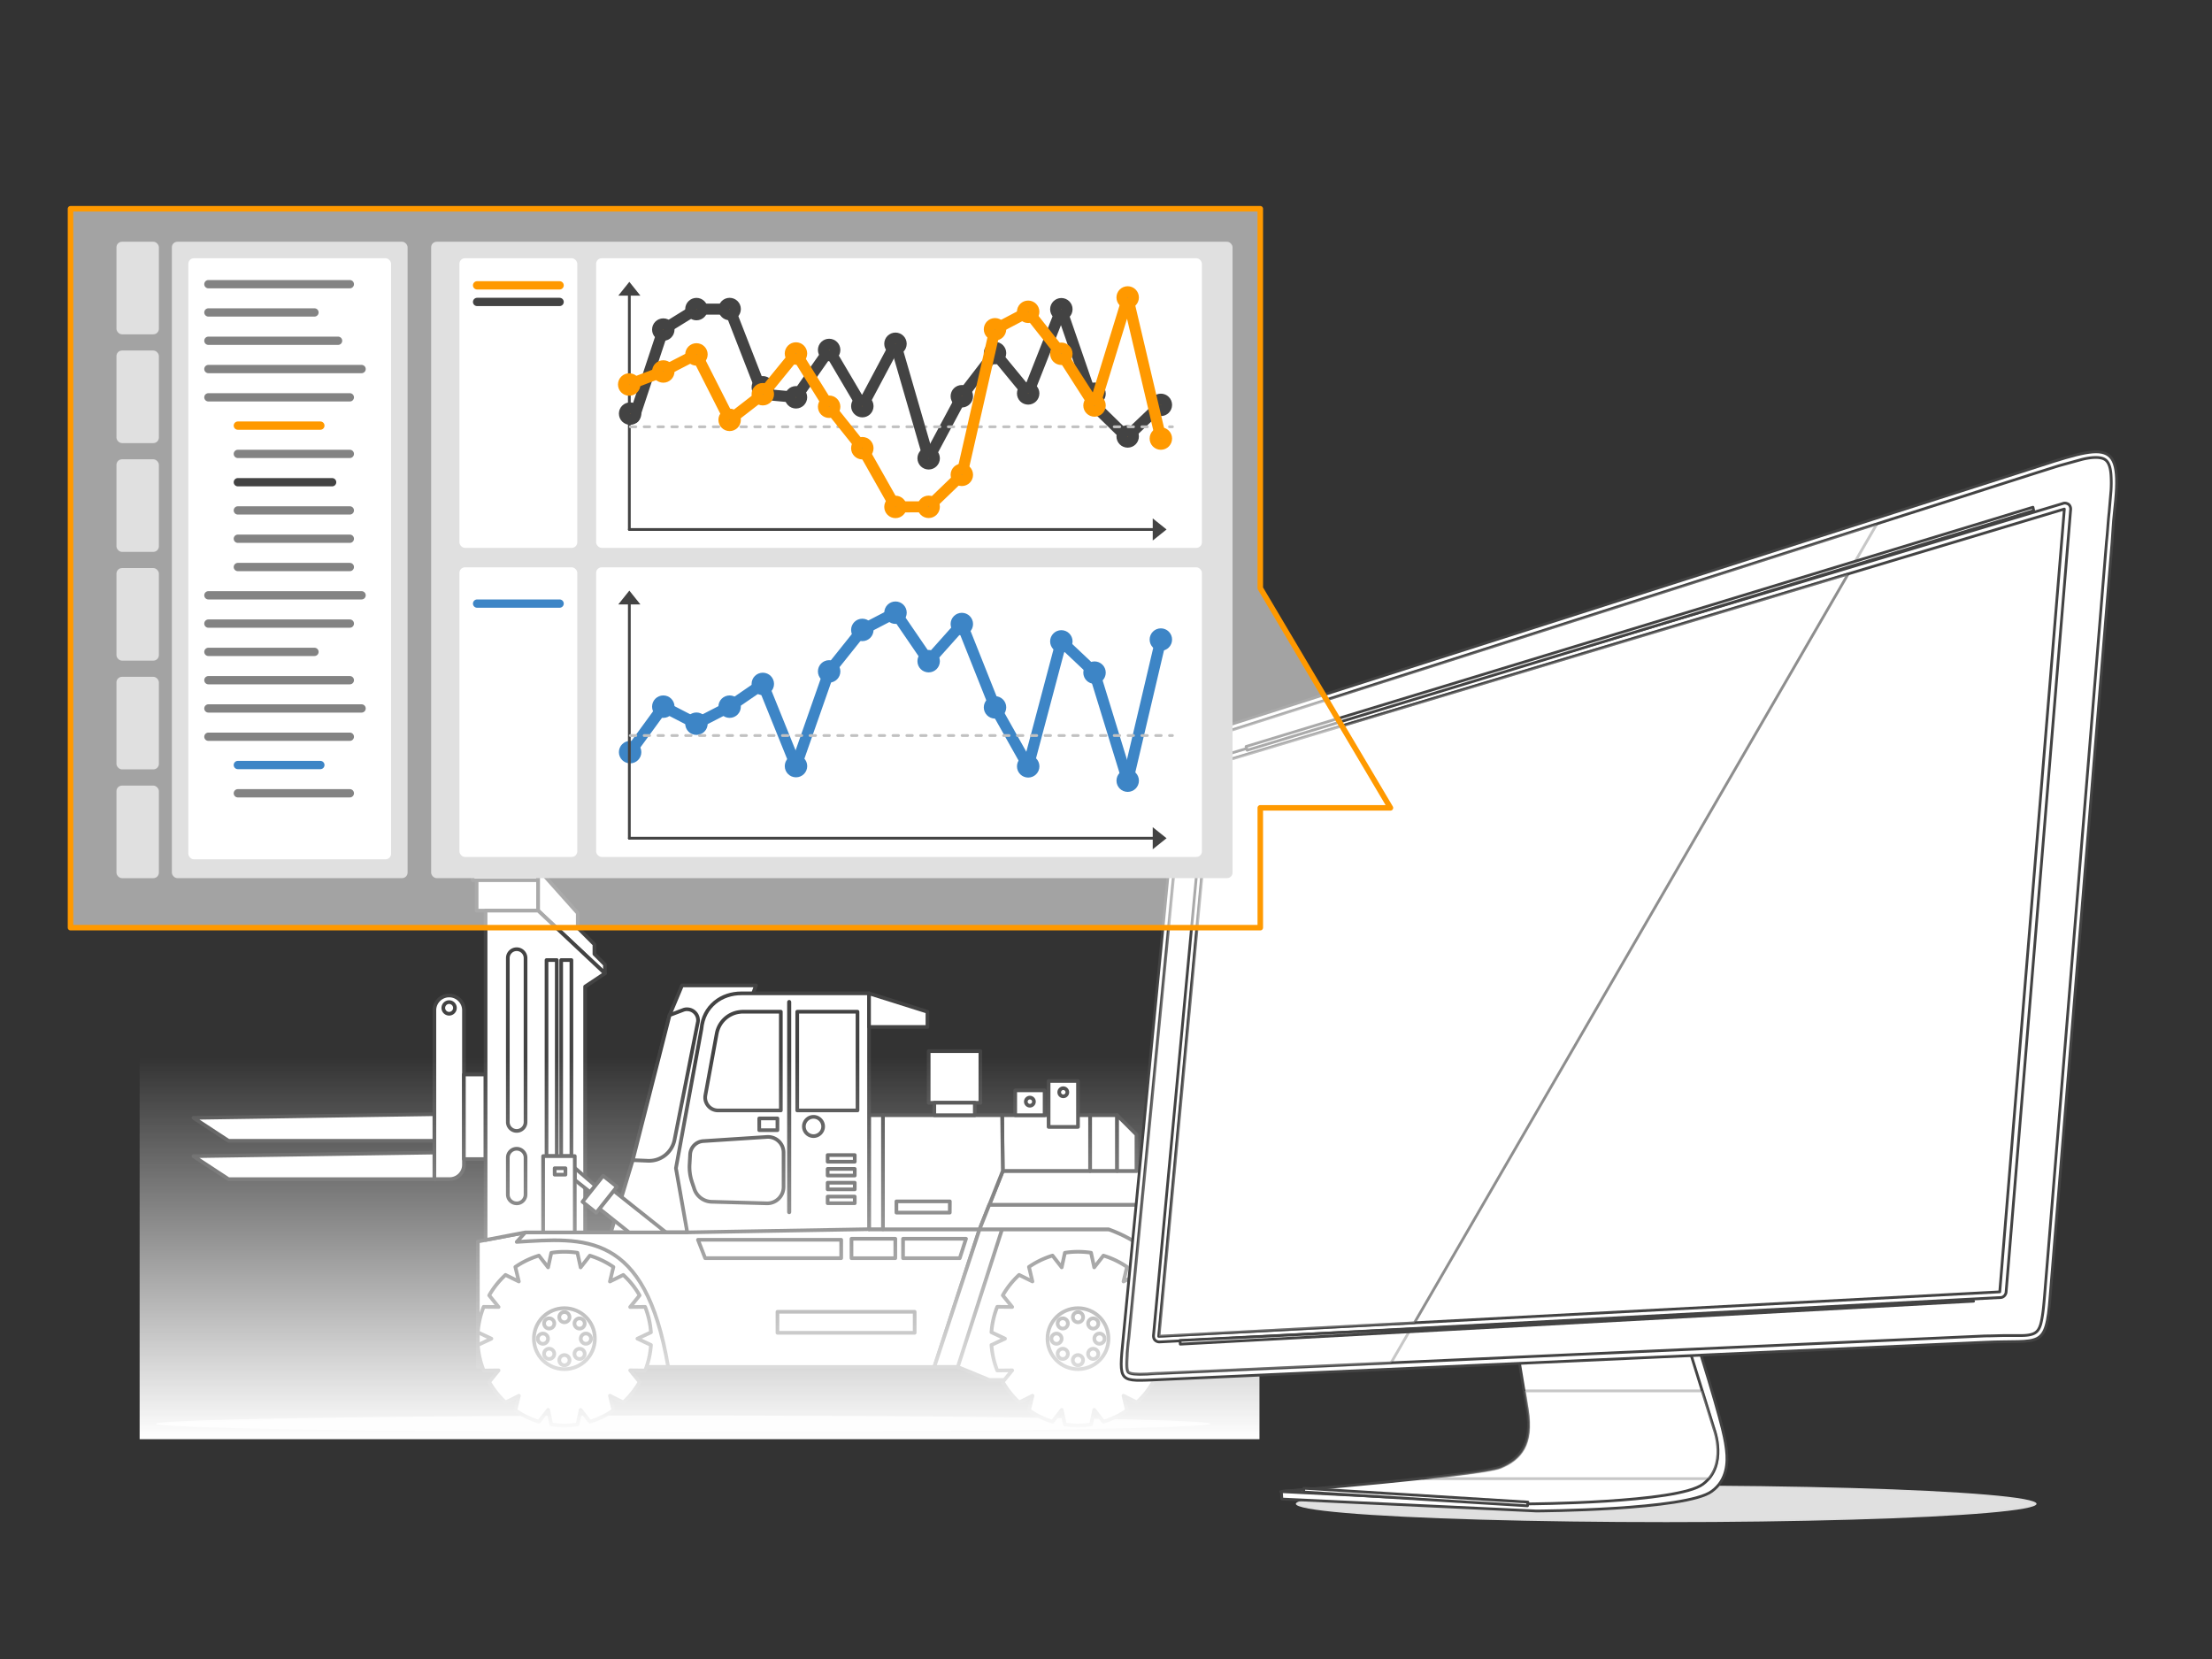 <svg xmlns="http://www.w3.org/2000/svg" xmlns:xlink="http://www.w3.org/1999/xlink" width="800" height="600" stroke="#000" stroke-linecap="round" stroke-linejoin="round" fill="#fff" fill-rule="evenodd"><rect width="100%" height="100%" fill="#333333" stroke="none"/><style><![CDATA[.B{stroke-width:4}.C{stroke:#3d85c6}.D{stroke:none}.E{stroke:#434343}.F{stroke-linecap:butt}.G{fill:none}.H{fill:#e0e0e0}.I{stroke:#f90}.J{fill:#434343}.K{stroke:#838383}.L{fill-rule:nonzero}.M{stroke-opacity:.02}.N{stroke-linejoin:miter}.O{stroke-width:1.33}]]></style><defs><linearGradient id="A" x1="50%" y1="100%" x2="50%" y2="0%"><stop offset="0%" stop-color="#fff"></stop><stop offset="100%" stop-color="#fff" stop-opacity="0"></stop></linearGradient><path d="M0 0l4 5h-8z" id="B" class="D"></path><path id="C" d="M157.56 416.83l-87.6 1.32 12.68 8.3h74.93l7.53-3.26v-7.9z"></path><path id="D" d="M400.9 484.15c0 6.1-4.94 11.03-11.03 11.03s-11.03-4.94-11.03-11.03 4.94-11.03 11.03-11.03 11.03 4.94 11.03 11.03"></path><path id="E" d="M386.02 395.03c0 .8-.66 1.47-1.47 1.47s-1.47-.66-1.47-1.47.66-1.47 1.47-1.47 1.47.66 1.47 1.47"></path><path id="F" d="M309.13 420.15h-9.8v-2.4h9.8z"></path><path id="G" d="M211.9 486c-1.03 0-1.86-.83-1.86-1.86 0-1.02.83-1.85 1.86-1.85 1.02 0 1.85.83 1.85 1.85 0 1.03-.83 1.86-1.85 1.86"></path><path id="H" d="M196.34 482.3c1.03 0 1.86.83 1.86 1.85 0 1.03-.83 1.86-1.86 1.86-1.02 0-1.85-.83-1.85-1.86 0-1.02.83-1.85 1.85-1.85"></path></defs><ellipse cx="247.05" cy="514.93" rx="190.59" ry="2.98" class="H M"></ellipse><g class="E L N"><g class="O"><use xlink:href="#C"></use><use xlink:href="#C" y="-13.87"></use><g class="F"><path d="M162.6 426.44h-5.5v-61.06c0-2.96 2.4-5.35 5.35-5.35s5.35 2.4 5.35 5.35v55.87a5.2 5.2 0 0 1-5.2 5.19"></path><path d="M164.53 364.53a2.1 2.1 0 1 1-4.2 0 2.1 2.1 0 0 1 4.2 0"></path></g><path d="M175.6 419.2h-7.83v-30.6h7.83zm45.35 26.52l7.88-26.14 13.33-52.44 4.5-10.74h26.74l-1.02 2.86-17.98 83.82h-5.85v2.64z"></path><path d="M423.03 499.07h-65.26l-11.38-4.7H172.82V449l17.14-3.27h58.6l12.5 38.42h80.2l13-39.57h72.63v49.8z"></path><path d="M337.9 494.38h-96.25c-8.32-49.36-30.4-46.68-54.78-45.22l3.1-3.43h58.6v-2.65h65.75v1.5h39.96z"></path><path d="M405.98 484.15c0 8.9-7.22 16.12-16.12 16.12s-16.12-7.22-16.12-16.12 7.22-16.12 16.12-16.12 16.12 7.22 16.12 16.12" class="F"></path><path d="M416.27 484.14l4.9 2.3c-.22 3.24-.95 6.33-2.1 9.22l-5.42-.06 3.42 4.2c-1.58 2.76-3.58 5.26-5.9 7.4l-4.84-2.4 1.26 5.27c-2.58 1.78-5.45 3.17-8.52 4.1l-3.33-4.28-1.15 5.3a33.3 33.3 0 0 1-4.72.35c-1.6 0-3.2-.13-4.74-.37l-1.15-5.28-3.33 4.28c-3.06-.94-5.92-2.35-8.5-4.1l1.26-5.27-4.84 2.4c-2.32-2.15-4.32-4.65-5.9-7.4l3.4-4.2-5.4.06c-1.14-2.9-1.87-5.98-2.1-9.22l4.9-2.3-4.9-2.3c.22-3.24.95-6.33 2.1-9.22l5.4.06-3.4-4.2c1.58-2.77 3.58-5.26 5.9-7.4l4.83 2.38-1.26-5.26a31.2 31.2 0 0 1 8.52-4.1l3.32 4.26 1.15-5.27c1.54-.25 3.13-.37 4.74-.37a31.9 31.9 0 0 1 4.72.35l1.15 5.3 3.33-4.26a30.9 30.9 0 0 1 8.52 4.1l-1.26 5.26 4.84-2.38c2.33 2.13 4.33 4.62 5.9 7.4l-3.42 4.2 5.42-.06c1.14 2.9 1.87 5.98 2.1 9.22z"></path><g class="F"><use xlink:href="#D"></use><path d="M220.24 484.15c0 8.9-7.22 16.12-16.12 16.12S188 493.05 188 484.15s7.22-16.12 16.12-16.12 16.12 7.22 16.12 16.12"></path></g><path d="M230.53 484.14l4.9 2.3c-.22 3.24-.95 6.33-2.1 9.22l-5.42-.06 3.42 4.2c-1.58 2.76-3.58 5.26-5.9 7.4l-4.84-2.4 1.26 5.27c-2.58 1.78-5.45 3.17-8.52 4.1L210 509.9l-1.15 5.3a33.3 33.3 0 0 1-4.72.35c-1.6 0-3.2-.13-4.74-.37l-1.15-5.28-3.33 4.28c-3.06-.94-5.92-2.35-8.52-4.1l1.27-5.27-4.84 2.4c-2.32-2.15-4.32-4.65-5.9-7.4l3.4-4.2-5.4.06c-1.14-2.9-1.87-5.98-2.1-9.22l4.9-2.3-4.9-2.3c.22-3.24.95-6.33 2.1-9.22l5.4.06-3.4-4.2c1.58-2.77 3.58-5.26 5.9-7.4l4.83 2.38-1.27-5.26a31.4 31.4 0 0 1 8.53-4.1l3.32 4.26 1.15-5.27c1.54-.25 3.13-.37 4.74-.37a31.9 31.9 0 0 1 4.72.35l1.15 5.3 3.33-4.26a30.9 30.9 0 0 1 8.52 4.1l-1.26 5.26 4.84-2.38c2.33 2.13 4.33 4.62 5.9 7.4l-3.42 4.2 5.42-.06c1.14 2.9 1.87 5.98 2.1 9.22z"></path><use xlink:href="#D" x="-185.75" class="F"></use><path d="M362.42 444.57l-16.02 49.8h-8.5l16.37-49.8zm69.26-8.8h-73.9l4.9-12.3h58.5l6.58 3.1z"></path><path d="M404.02 423.48h-9.77v-20.15h9.77z"></path><path d="M404.02 403.33l7 7v13.16h-7zm-41.35 20.15l-.26-20.15h31.83v20.15z"></path><path d="M389.87 407.56h-10.63v-16.6h10.63z"></path><use xlink:href="#E" class="F"></use><path d="M377.8 403.33h-10.63v-8.98h10.63z"></path><use xlink:href="#E" x="-12.08" y="3.4" class="F"></use><path d="M362.68 423.48l-8.4 21.1h-34.94v-41.25h43.1z"></path><path d="M319.33 403.33h-5.03v41.24h5.03z"></path><path d="M314.3 359.26h-46.2c-3.47 0-6.92 1.07-9.57 3.3-2.72 2.28-4.46 5.4-4.85 9.6l-9.22 50.35 4.1 23.2 65.74-1.15z"></path><path d="M282.4 365.9v35.7h-22.7c-1.38 0-2.62-.6-3.46-1.55-.73-.82-1.2-1.9-1.2-3.08 0-.28.02-.56.07-.84l4.1-22.33c.77-4.16 4.13-7.28 8.2-7.8a7.7 7.7 0 0 1 1.28-.1z"></path><path d="M250.2 427.3l.9 2.68a6.8 6.8 0 0 0 6.26 4.66l19.93.56c3.35.1 6.1-2.6 6.1-5.93v-12.44c0-3.27-2.76-5.85-6.02-5.64l-23.02 1.5a5.1 5.1 0 0 0-4.75 4.79l-.2 3.64a16.6 16.6 0 0 0 .81 6.18m2.14-57.47l-8.4 42.42a9.4 9.4 0 0 1-9.63 7.56l-5.48-.23 13.33-52.44 4.92-1.87a3.7 3.7 0 0 1 1.87-.22c2.18.24 3.93 2.37 3.4 4.78" class="F"></path></g><path d="M285.42 362.4v75.98" stroke-width="1.47" stroke-miterlimit="10"></path><g class="O"><path d="M281.17 408.74h-6.58v-4.25h6.58z"></path><path d="M297.7 407.4a3.5 3.5 0 0 1-3.49 3.49 3.5 3.5 0 0 1-3.48-3.49 3.5 3.5 0 0 1 3.48-3.48 3.5 3.5 0 0 1 3.49 3.48" class="F"></path><use xlink:href="#F"></use><use xlink:href="#F" y="5"></use><use xlink:href="#F" y="10"></use><use xlink:href="#F" y="15.01"></use><path d="M310.13 401.6h-21.8v-35.7h21.8zm44.44-2.75h-18.7v-18.7h18.7z"></path><path d="M352.55 403.33H337.9v-4.5h14.65zm-38.25-44.07l21.12 6.65v5.5H314.3zm29.2 79.3h-19.3v-4.07h19.32zm-12.7 43.47h-49.62v-7.6h49.62zm-26.57-27h-49.2l-2.6-6.65h51.8zm19.57.01h-15.85v-7.03h15.85zm23.32 0H326.6v-7.03h22.77zm-152.5-136.7H170.9v-4.13h23.73zm0 11h-22.24v-11h22.24z"></path><path d="M194.63 314.2l14.33 16.05v5.27l6.02 6.02v3.5l3.8 3.8v3.18l-24.16-22.7z"></path><path d="M218.8 352.04l-7.18 4.76v88.92h-21.65l-14.35 2.74V329.34h19z"></path><path d="M186.87 435.2h0a3.2 3.2 0 0 1-3.21-3.21v-13.32a3.2 3.2 0 1 1 6.41 0V432a3.2 3.2 0 0 1-3.2 3.21m0-26.2h0a3.2 3.2 0 0 1-3.21-3.21v-59.3a3.2 3.2 0 1 1 6.41 0v59.3a3.2 3.2 0 0 1-3.2 3.21" class="F"></path><path d="M201.36 418.12h-3.7v-70.9h3.7zm5.3 0h-3.7v-70.9h3.7z"></path><g class="F"><path d="M205.98 476.37c0 1.03-.83 1.86-1.86 1.86-1.02 0-1.85-.83-1.85-1.86 0-1.02.83-1.85 1.85-1.85 1.03 0 1.86.83 1.86 1.85m4.95 3.6c-.73.73-1.9.73-2.63 0-.72-.72-.72-1.9 0-2.62.73-.72 1.9-.72 2.63 0 .72.73.72 1.9 0 2.62"></path><use xlink:href="#G"></use><path d="M208.3 490.96c-.72-.73-.72-1.9 0-2.63.73-.72 1.9-.72 2.63 0 .72.73.72 1.9 0 2.63-.73.72-1.9.72-2.63 0m-6.03.96c0-1.02.83-1.85 1.85-1.85 1.03 0 1.86.83 1.86 1.85 0 1.03-.83 1.86-1.86 1.86-1.02 0-1.85-.83-1.85-1.86m-4.97-3.6c.73-.72 1.9-.72 2.62 0 .73.73.73 1.9 0 2.63-.72.72-1.9.72-2.62 0-.72-.73-.72-1.9 0-2.63"></path><use xlink:href="#H"></use><path d="M199.93 477.33c.73.73.73 1.9 0 2.62-.72.73-1.9.73-2.62 0-.72-.72-.72-1.9 0-2.62.73-.72 1.9-.72 2.62 0m191.8-.96c0 1.03-.83 1.86-1.85 1.86-1.03 0-1.86-.83-1.86-1.86 0-1.02.83-1.85 1.86-1.85 1.02 0 1.85.83 1.85 1.85m4.95 3.6c-.72.73-1.9.73-2.62 0-.72-.72-.72-1.9 0-2.62.73-.72 1.9-.72 2.62 0 .73.73.73 1.9 0 2.62"></path><use xlink:href="#G" x="185.74"></use><path d="M394.05 490.96c-.72-.73-.72-1.9 0-2.63.73-.72 1.9-.72 2.62 0 .73.73.73 1.9 0 2.63-.72.72-1.9.72-2.62 0m-6.05.96c0-1.02.83-1.85 1.86-1.85 1.02 0 1.85.83 1.85 1.85 0 1.03-.83 1.86-1.85 1.86-1.03 0-1.86-.83-1.86-1.86m-4.95-3.6c.73-.72 1.9-.72 2.63 0 .72.73.72 1.9 0 2.63-.73.72-1.9.72-2.63 0-.72-.73-.72-1.9 0-2.63"></path><use xlink:href="#H" x="185.76"></use><path d="M385.68 477.33c.72.73.72 1.9 0 2.62-.73.73-1.9.73-2.63 0-.72-.72-.72-1.9 0-2.62.73-.72 1.9-.72 2.63 0"></path></g><path d="M431.67 435.77v58.44l-8.64 4.87 2.27-7.76c4.3-22.2-2.3-38.63-24.4-46.74h-46.63l3.5-8.8zm-204.12 9.95l-10.76-8.56 5.16-6.5 18.92 15.05zm-14.1-14.56l-5.56-4.42v-4.33l7.43 6.4z"></path><path d="M215.63 438.6l-4.97-3.96 7.47-9.4 4.98 3.96zm-7.75 7.12h-11.45v-27.6h11.45z"></path><path d="M204.5 424.83h-3.9v-2.32h3.9z"></path></g></g><path fill="url(#A)" d="M50.5 382.47h405V520.5h-405z" class="D"></path><ellipse cx="602.6" cy="543.88" rx="133.95" ry="6.62" class="H M"></ellipse><g class="E N"><path d="M614.94 489.23c9.05 29.16 9.05 32.27 9.45 35.24.54 4.45.27 10.8-5.26 14.85-9.05 6.88-63.46 7.15-63.46 7.15l-92.07-4.32-.14-2.3c0-.8 1.9-.68 2.84-.68l5.13-.4c22.95-1.5 69.4-3.5 74.52-5.67 7.16-2.97 11.75-8.1 9.72-20.8l-3.9-23.63 63.18.54z"></path><path d="M610.9 487.75l9.05 29.16s5 13.1-4.05 19.85c-9.05 6.88-63.46 7.15-63.46 7.15l-89.24-4.45s72.23-5.94 79.4-8.9c7.15-2.97 11.74-8.1 9.72-20.8l-3.92-23.63 62.5 1.62z"></path><path d="M732.8 170.07L446.45 261.6c-12.15 3.9-19.17 4.86-20.38 17.55l-19.85 204.8c-1.62 16.47-1.76 15.66 13.5 15l298.24-13.5c20.12-.94 22 2.84 23.5-16.6l22.4-272.72c.27-3.5.4-7.02.8-10.53 3.24-27.68-2.16-25.12-31.86-15.53h0z"></path><path d="M733.5 171.96l11.07-3.5 8.37-2.3c2.16-.54 6.48-1.35 8.5.14 1.5 1.08 1.9 3.64 2.03 5.4a43.2 43.2 0 0 1 0 5.8l-.68 7.83c-.4 3.5-.54 7.02-.94 10.53l-22.4 272.73c-.27 3.1-.54 6.6-1.22 9.58-.27 1.22-.8 2.84-1.9 3.65-1.35 1.08-3.9 1.2-5.53 1.2h-5.4c-2.43 0-4.86.14-7.42.14l-298.24 13.5c-1.62 0-3.37.13-5 .27-1.22 0-2.43.13-3.65 0-.67 0-2.43-.14-2.97-.68s-.54-2.3-.54-2.97c0-1.2.14-2.56.14-3.78.13-1.75.27-3.64.54-5.4l19.84-204.8c.27-3.37 1.22-7.02 3.78-9.45 1.62-1.62 3.78-2.57 5.94-3.38 2.97-1.2 6.2-2.02 9.32-2.97l286.36-91.53z"></path><path d="M678.8 189.5l-241.13 77.1c-2.16.8-4.32 1.76-5.94 3.38-2.56 2.43-3.37 5.94-3.78 9.45l-19.84 204.8c-.14 1.75-.4 3.64-.54 5.4-.14 1.2-.14 2.56-.14 3.78 0 .67 0 2.43.54 2.97s2.16.67 2.97.67h3.65c1.62 0 3.37-.13 5-.27l83.44-3.78L678.8 189.5z" opacity=".3" class="L"></path><path d="M746.05 182.1l-308.1 92.48a2.2 2.2 0 0 0-1.48 1.76l-19.3 206.7c0 .67.14 1.2.54 1.62.4.4.95.67 1.62.67l304.18-16.06c1.08 0 1.9-.95 2.02-1.9l23.36-283.25c0-.68-.27-1.35-.8-1.76-.67-.4-1.35-.54-2.02-.27h0z"></path><path d="M746.6 184.1l-23.36 283.12-304.18 16.06 19.3-206.7L746.6 184.1z"></path><g class="L"><path d="M619.94 516.92l-4.32-13.9h-64.26l1.08 6.9c2.02 12.7-2.57 17.82-9.72 20.8-2.7 1.08-14.3 2.56-27.95 4.05h103.28c5.94-7.02 1.9-17.82 1.9-17.82z" opacity=".3"></path><path d="M668.4 207.6l-229.92 69-19.3 206.7 92.35-4.86L668.4 207.6z" opacity=".6"></path><path d="M451.05 271.33l-.4-1.35 284.6-86.54.27 1.22zm-24.17 214.8l-.14-1.35 287.03-14.18zm125.56 58.47l-81-5 .14-1.35 81 5z"></path></g></g><path d="M455.8 335.5H25.5v-260h430.3v137.22l47.07 79.45H455.8v43.33" fill-opacity=".55" stroke-width="2" class="I"></path><g class="D H"><rect height="230.16" rx="2" width="85.25" x="62.16" y="87.43"></rect><rect height="230.16" rx="2" width="289.84" x="155.93" y="87.43"></rect></g><rect height="217.38" rx="2" width="73.31" x="68.12" y="93.4" class="D"></rect><g class="H D"><rect height="33.48" rx="2" width="15.34" x="42.12" y="87.43"></rect><rect height="33.48" rx="2" width="15.34" x="42.12" y="126.77"></rect><rect height="33.48" rx="2" width="15.34" x="42.12" y="166.11"></rect><rect height="33.48" rx="2" width="15.34" x="42.12" y="205.45"></rect><rect height="33.48" rx="2" width="15.34" x="42.12" y="244.78"></rect><rect height="33.48" rx="2" width="15.34" x="42.12" y="284.12"></rect></g><rect height="104.74" rx="2" width="42.62" x="166.16" y="93.4" class="D"></rect><rect height="104.74" rx="2" width="219.08" x="215.6" y="93.4" class="D"></rect><rect height="104.74" rx="2" width="42.62" x="166.16" y="205.18" class="D"></rect><rect height="104.74" rx="2" width="219.08" x="215.6" y="205.18" class="D"></rect><g transform="translate(227.61 101.93)" class="E"><path d="M0 89.56V4.5" class="G"></path><use transform="matrix(1 0 0 1 0 0)" xlink:href="#B" class="J"></use></g><g transform="translate(227.61 191.49)" class="E"><path d="M0 0h189.8" class="G"></path><use transform="matrix(0 1 -1 0 194.29 -194.29)" x="194.29" xlink:href="#B" class="J"></use></g><g fill="#f90" class="B E"><path d="M229.3 151.08l9.93-29.93m2.4-3.05l8.5-5.25m3.8-1.05h7.9m2.8 1.88l10.5 26.97m2.8 2.12l7.9.74m3.23-1.5l9.64-13.75m2.2.08l9.9 16.78m2.03-.04l10.06-18.92m13.94 37.77l10.06-18.8m2.2-3.45l9.5-12.35m2.56-.04l9.38 11.4m13.98-26.9l10.66 30.92m2.12 3.4l8.8 8.6m-23.02-42.94l-10.5 26.6m36.76 16.04l9-8.57"></path><circle cx="2.06" cy="2.06" transform="matrix(-1 0 0 -1 229.95 151.65)" r="2.06"></circle><circle cx="2.06" cy="2.06" transform="matrix(-1 0 0 -1 241.95 121.26)" r="2.06"></circle><circle cx="2.06" cy="2.06" transform="matrix(-1 0 0 -1 253.94 113.85)" r="2.06"></circle><circle cx="2.06" cy="2.06" transform="matrix(-1 0 0 -1 265.94 113.83)" r="2.06"></circle><circle cx="2.06" cy="2.06" transform="matrix(-1 0 0 -1 277.94 142.13)" r="2.06"></circle><circle cx="2.06" cy="2.06" transform="matrix(-1 0 0 -1 289.93 145.75)" r="2.06"></circle><circle cx="2.06" cy="2.06" transform="matrix(-1 0 0 -1 301.93 128.63)" r="2.06"></circle><circle cx="2.06" cy="2.06" transform="matrix(-1 0 0 -1 313.93 148.95)" r="2.06"></circle><circle cx="2.06" cy="2.06" transform="matrix(-1 0 0 -1 325.92 126.4)" r="2.06"></circle><circle cx="2.06" cy="2.06" transform="matrix(-1 0 0 -1 337.92 167.81)" r="2.06"></circle><circle cx="2.06" cy="2.06" transform="matrix(-1 0 0 -1 349.92 145.37)" r="2.06"></circle><circle cx="2.06" cy="2.06" transform="matrix(-1 0 0 -1 361.92 129.76)" r="2.06"></circle><circle cx="2.06" cy="2.06" transform="matrix(-1 0 0 -1 373.91 144.34)" r="2.06"></circle><circle cx="2.06" cy="2.06" transform="matrix(-1 0 0 -1 385.91 113.9)" r="2.06"></circle><circle cx="2.06" cy="2.06" transform="matrix(-1 0 0 -1 397.91 144.46)" r="2.06"></circle><circle cx="2.06" cy="2.06" transform="matrix(-1 0 0 -1 409.9 159.9)" r="2.06"></circle><circle cx="2.06" cy="2.06" transform="matrix(-1 0 0 -1 421.9 148.49)" r="2.06"></circle></g><g class="B C G"><path d="M9.57 0L0 13.12" transform="matrix(-1 0 0 -1 238.68 270.35)"></path><path d="M8.34 4.3L0 0" transform="matrix(-1 0 0 -1 250.05 260.79)"></path><path d="M8.34 0L0 4.3" transform="matrix(-1 0 0 -1 262.05 260.79)"></path><path d="M8.6 0L0 5.9" transform="matrix(-1 0 0 -1 274.17 254.41)"></path><path d="M10.46 25.9L0 0" transform="matrix(-1 0 0 -1 287.1 275.15)"></path><path d="M10.64 0L0 30.37" transform="matrix(-1 0 0 -1 299.19 275.11)"></path><path d="M9.43 0L0 11.8" transform="matrix(-1 0 0 -1 310.57 241.2)"></path><path d="M8.34 0L0 4.33" transform="matrix(-1 0 0 -1 322.03 226.85)"></path><path d="M9.67 14.14L0 0" transform="matrix(-1 0 0 -1 334.7 237.42)"></path><path d="M9.26 0L0 10.37" transform="matrix(-1 0 0 -1 346.49 237.58)"></path><path d="M10.48 26.32L0 0" transform="matrix(-1 0 0 -1 359.1 253.91)"></path><path d="M9.98 17.75L0 0" transform="matrix(-1 0 0 -1 370.84 275.36)"></path><path d="M9 8.5L0 0" transform="matrix(-1 0 0 -1 394.35 241.85)"></path><path d="M10.8 35.13L0 0" transform="matrix(-1 0 0 -1 407.23 280.38)"></path><path d="M0 41.22L10.94 0" transform="matrix(-1 0 0 -1 383.32 275.17)"></path><path d="M11.06 0L0 47.02" transform="matrix(-1 0 0 -1 419.37 280.33)"></path></g><g fill="#3d85c6" class="B C"><circle cx="2.06" cy="2.06" r="2.06" transform="matrix(-1 0 0 -1 229.95 274.08)"></circle><circle cx="2.06" cy="2.06" r="2.06" transform="matrix(-1 0 0 -1 241.95 257.63)"></circle><circle cx="2.06" cy="2.06" r="2.06" transform="matrix(-1 0 0 -1 253.94 263.8)"></circle><circle cx="2.06" cy="2.06" r="2.06" transform="matrix(-1 0 0 -1 265.94 257.63)"></circle><circle cx="2.06" cy="2.06" r="2.06" transform="matrix(-1 0 0 -1 277.94 249.41)"></circle><circle cx="2.06" cy="2.06" r="2.06" transform="matrix(-1 0 0 -1 289.94 279.13)"></circle><circle cx="2.06" cy="2.06" r="2.06" transform="matrix(-1 0 0 -1 301.93 244.88)"></circle><circle cx="2.06" cy="2.06" r="2.06" transform="matrix(-1 0 0 -1 313.93 229.88)"></circle><circle cx="2.06" cy="2.06" r="2.06" transform="matrix(-1 0 0 -1 325.93 223.65)"></circle><circle cx="2.06" cy="2.06" r="2.06" transform="matrix(-1 0 0 -1 337.92 241.18)"></circle><circle cx="2.06" cy="2.06" r="2.06" transform="matrix(-1 0 0 -1 349.92 227.75)"></circle><circle cx="2.06" cy="2.06" r="2.06" transform="matrix(-1 0 0 -1 361.92 257.89)"></circle><circle cx="2.06" cy="2.06" r="2.06" transform="matrix(-1 0 0 -1 373.92 279.22)"></circle><circle cx="2.06" cy="2.06" r="2.06" transform="matrix(-1 0 0 -1 385.91 234.03)"></circle><circle cx="2.06" cy="2.06" r="2.06" transform="matrix(-1 0 0 -1 397.91 245.33)"></circle><circle cx="2.06" cy="2.06" r="2.06" transform="matrix(-1 0 0 -1 409.91 284.4)"></circle><circle cx="2.06" cy="2.06" r="2.06" transform="matrix(-1 0 0 -1 421.9 233.37)"></circle></g><g transform="translate(227.61 213.6)" class="E"><path d="M0 89.56V4.5" class="G"></path><use transform="matrix(1 0 0 1 0 0)" xlink:href="#B" class="J"></use></g><g transform="translate(227.61 303.16)" class="E"><path d="M0 0h189.8" class="G"></path><use transform="matrix(0 1 -1 0 194.29 -194.29)" x="194.29" xlink:href="#B" class="J"></use></g><g class="G"><g stroke-width="3"><path d="M172.55 103.2h29.84" class="I"></path><path d="M172.55 218.3h29.84" class="C"></path><path d="M75.37 102.78h51.15M75.37 113h38.36m-38.36 10.24h46.9m-46.9 10.23h55.4m-55.4 10.23h51.15" class="K"></path><path d="M86.02 153.93h29.84" class="I"></path><path d="M86.02 164.16h40.5" class="K"></path><path d="M86.02 174.4h34.1" class="E"></path><path d="M86.02 184.6h40.5m-40.5 10.24h40.5m-40.5 10.23h40.5M75.37 215.3h55.4m-55.4 10.23h51.15m-51.15 10.23h38.36M75.37 246h51.15m-51.15 10.22h55.4m-55.4 10.23h51.15" class="K"></path><path d="M86.02 276.68h29.84" class="C"></path><path d="M86.02 286.9h40.5" class="K"></path></g><path d="M227.96 154.35h196.07M227.96 266.02h196.07" stroke="#c1c1c1" stroke-dasharray="2 3"></path></g><g class="B"><path d="M335.3 163.77l-10.85-37.46" fill="#f90" class="E"></path><g class="I"><path d="M229.48 138.32l8.48-3.24m3.74-1.68l8.34-4.3m2.76.9l10.14 20m2.56.6l8.74-6.76m2.93-2.87l9.4-11.53m2.4.16l9.82 15.76m2.37 3.34l9.43 11.8m2.3 3.4l9.97 17.64m3.07 1.78l7.9-.02m3.52-1.43l9.03-8.7m1.93-3.44l11.08-48.63m2.3-2.97l8.36-4.4m14.93 15.95l9.77 15.23m1.72-.23l10.8-35.13m-24.68 16.78l-9.45-11.96m35.18-4.8l11.06 47.02" class="G"></path><g fill="#3d85c6"><circle cx="227.56" cy="139.06" r="2.06"></circle><circle cx="239.89" cy="134.35" r="2.06"></circle><circle cx="251.88" cy="128.18" r="2.06"></circle><circle cx="263.88" cy="151.85" r="2.06"></circle><circle cx="275.88" cy="142.57" r="2.06"></circle><circle cx="287.87" cy="127.85" r="2.06"></circle><circle cx="299.87" cy="147.1" r="2.06"></circle><circle cx="311.87" cy="162.1" r="2.06"></circle><circle cx="323.86" cy="183.33" r="2.06"></circle><circle cx="335.86" cy="183.3" r="2.06"></circle><circle cx="347.86" cy="171.73" r="2.06"></circle><circle cx="359.86" cy="119.09" r="2.06"></circle><circle cx="371.85" cy="112.76" r="2.06"></circle><circle cx="383.85" cy="127.95" r="2.06"></circle><circle cx="395.85" cy="146.65" r="2.06"></circle><circle cx="407.84" cy="107.58" r="2.06"></circle><circle cx="419.84" cy="158.61" r="2.06"></circle></g></g></g><path d="M172.55 109.2h29.84" stroke-width="3" class="E G"></path></svg>